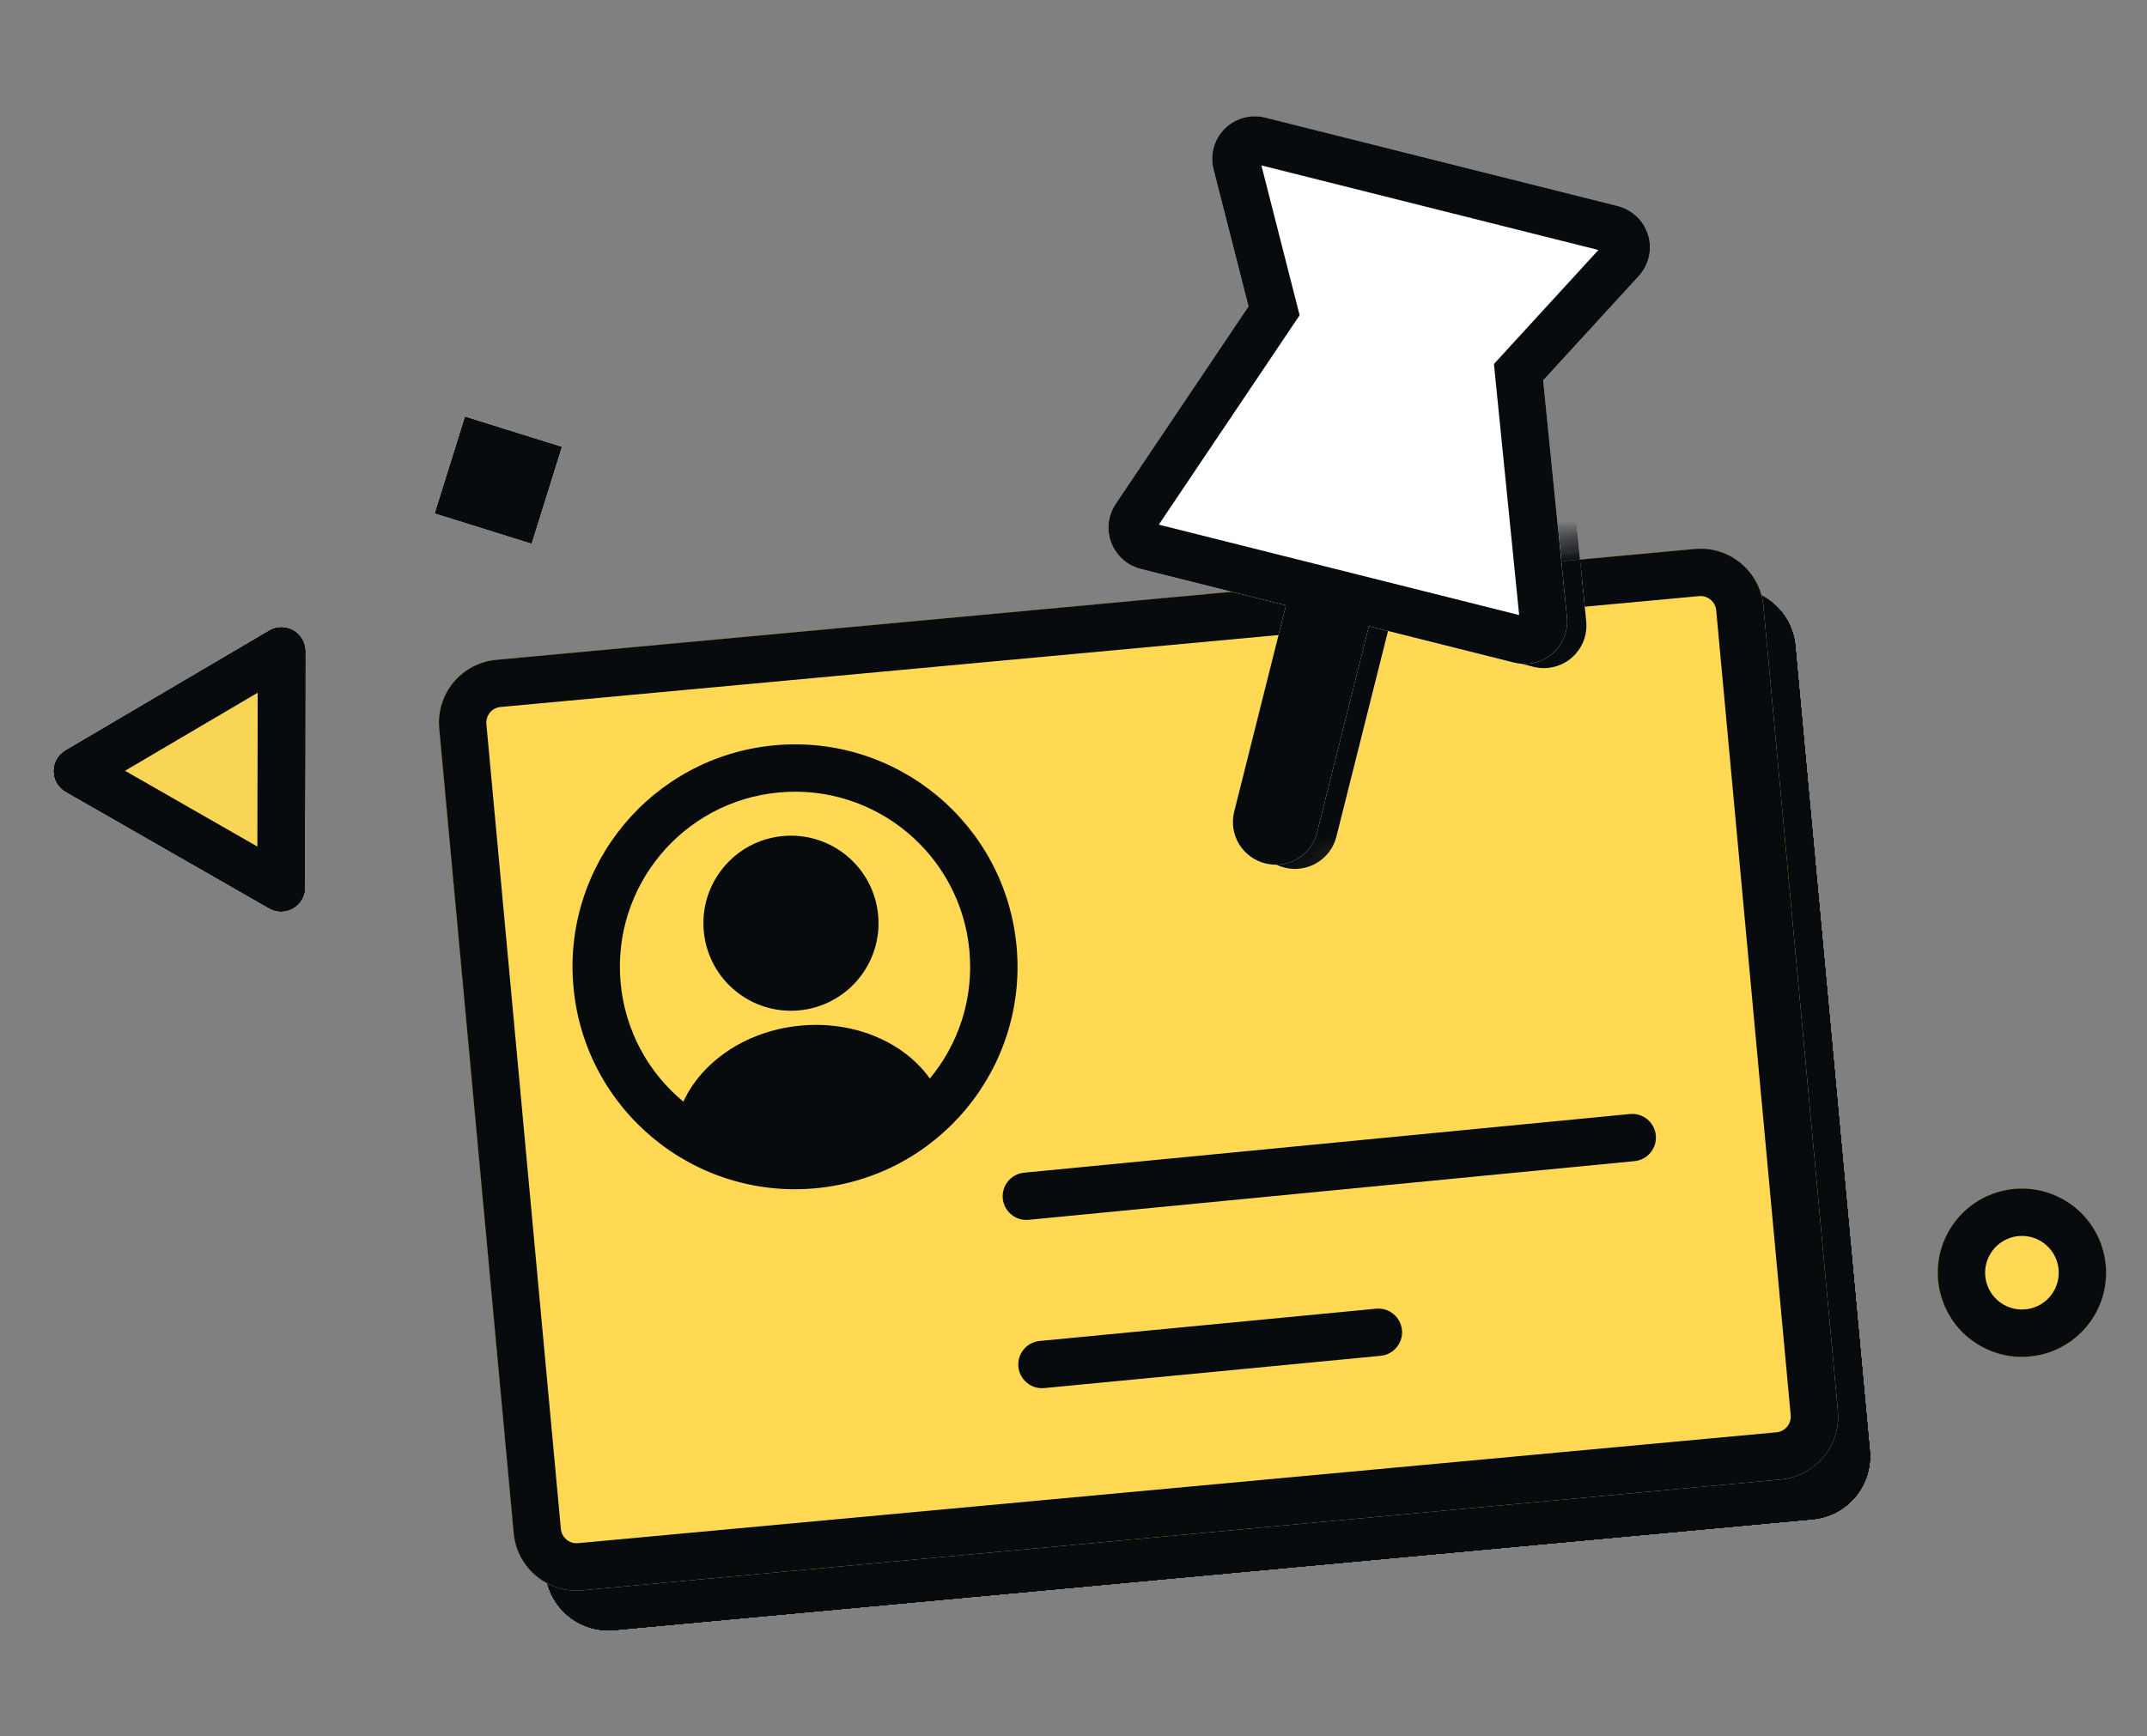 <svg width="68" height="55" viewBox="0 0 68 55" fill="none" xmlns="http://www.w3.org/2000/svg">
<rect x="0" y="0" width="68" height="55" fill="#808080" stroke="none"/>
<path d="M14.92 24.338C14.818 23.238 15.627 22.264 16.727 22.163L54.683 18.651C55.783 18.549 56.757 19.358 56.859 20.458L59.218 45.954C59.319 47.054 58.51 48.028 57.41 48.13L19.454 51.641C18.355 51.743 17.38 50.934 17.279 49.834L14.92 24.338Z" fill="#080B0E"/>
<path fill-rule="evenodd" clip-rule="evenodd" d="M54.821 20.145L16.865 23.656C16.59 23.682 16.388 23.925 16.413 24.2L18.772 49.696C18.798 49.971 19.041 50.173 19.316 50.148L57.272 46.636C57.547 46.611 57.749 46.367 57.724 46.092L55.365 20.596C55.34 20.321 55.096 20.119 54.821 20.145ZM16.727 22.163C15.627 22.264 14.818 23.238 14.92 24.338L17.279 49.834C17.38 50.934 18.355 51.743 19.454 51.641L57.41 48.13C58.51 48.028 59.319 47.054 59.218 45.954L56.859 20.458C56.757 19.358 55.783 18.549 54.683 18.651L16.727 22.163Z" fill="#080B0E"/>
<path d="M13.911 23.08C13.809 21.98 14.618 21.006 15.718 20.904L53.674 17.392C54.774 17.29 55.748 18.099 55.85 19.199L58.209 44.695C58.311 45.795 57.502 46.769 56.402 46.871L18.446 50.383C17.346 50.484 16.372 49.675 16.27 48.575L13.911 23.08Z" fill="#FFD954"/>
<path fill-rule="evenodd" clip-rule="evenodd" d="M53.812 18.886L15.857 22.398C15.582 22.423 15.379 22.666 15.405 22.941L17.764 48.437C17.789 48.712 18.032 48.914 18.307 48.889L56.264 45.377C56.538 45.352 56.741 45.108 56.715 44.833L54.356 19.338C54.331 19.063 54.087 18.86 53.812 18.886ZM15.718 20.904C14.618 21.006 13.809 21.98 13.911 23.08L16.27 48.575C16.372 49.675 17.346 50.484 18.446 50.383L56.402 46.871C57.502 46.769 58.311 45.795 58.209 44.695L55.85 19.199C55.748 18.099 54.774 17.29 53.674 17.392L15.718 20.904Z" fill="#080B0E"/>
<path fill-rule="evenodd" clip-rule="evenodd" d="M31.76 37.971C31.721 37.559 32.022 37.192 32.435 37.152L51.624 35.293C52.036 35.253 52.403 35.555 52.443 35.967C52.483 36.379 52.181 36.746 51.769 36.786L32.579 38.645C32.167 38.685 31.8 38.383 31.76 37.971Z" fill="#080B0E"/>
<path fill-rule="evenodd" clip-rule="evenodd" d="M32.254 43.301C32.215 42.888 32.517 42.522 32.929 42.483L43.585 41.461C43.997 41.421 44.363 41.723 44.403 42.136C44.442 42.548 44.14 42.914 43.728 42.954L33.072 43.976C32.66 44.015 32.294 43.713 32.254 43.301Z" fill="#080B0E"/>
<path d="M8.914 20.629L8.903 28.119L2.459 24.428L8.914 20.629Z" fill="#FFD954" fill-opacity="0.45"/>
<path fill-rule="evenodd" clip-rule="evenodd" d="M9.286 19.978C9.52 20.112 9.664 20.361 9.664 20.63L9.653 28.12C9.653 28.387 9.51 28.634 9.279 28.768C9.047 28.902 8.762 28.902 8.53 28.77L2.087 25.079C1.855 24.946 1.711 24.7 1.709 24.433C1.708 24.166 1.848 23.918 2.079 23.782L8.533 19.983C8.765 19.846 9.053 19.845 9.286 19.978ZM3.953 24.419L8.155 26.826L8.162 21.942L3.953 24.419Z" fill="#080B0E"/>
<path d="M66.323 41.695C65.565 42.956 63.927 43.364 62.665 42.606C61.404 41.847 60.996 40.209 61.754 38.947C62.513 37.686 64.151 37.278 65.412 38.037C66.674 38.795 67.082 40.433 66.323 41.695Z" fill="#FFD954"/>
<path fill-rule="evenodd" clip-rule="evenodd" d="M63.438 41.32C63.99 41.652 64.706 41.474 65.038 40.922C65.37 40.37 65.191 39.654 64.639 39.322C64.088 38.99 63.371 39.169 63.04 39.721C62.708 40.272 62.886 40.988 63.438 41.32ZM62.665 42.606C63.927 43.364 65.565 42.956 66.323 41.695C67.082 40.433 66.674 38.795 65.412 38.037C64.151 37.278 62.513 37.686 61.754 38.947C60.996 40.209 61.404 41.847 62.665 42.606Z" fill="#080B0E"/>
<path d="M14.736 13.214L17.779 14.165L16.828 17.208L13.785 16.257L14.736 13.214Z" fill="#080B0E"/>
<mask id="mask0_6722_32125" style="mask-type:alpha" maskUnits="userSpaceOnUse" x="35" y="17" width="17" height="12">
<path d="M51.104 17.647L36.507 18.892C36.364 20.567 36.057 23.974 35.981 24.204C35.885 24.491 37.129 27.506 37.369 28.128C37.56 28.626 39.012 28.495 39.714 28.368C42.394 27.809 47.85 26.645 48.233 26.453C48.616 26.262 50.339 22.928 51.152 21.285L51.104 17.647Z" fill="#D9D9D9"/>
</mask>
<g mask="url(#mask0_6722_32125)">
<path fill-rule="evenodd" clip-rule="evenodd" d="M51.843 6.659C52.568 6.841 53.01 7.574 52.828 8.297C52.774 8.513 52.666 8.712 52.516 8.877L49.486 12.184L50.24 19.687C50.314 20.428 49.772 21.088 49.028 21.161C48.873 21.176 48.716 21.164 48.565 21.126L43.967 19.972L42.326 26.51C42.144 27.232 41.409 27.67 40.684 27.488C39.959 27.306 39.518 26.573 39.699 25.851L41.34 19.312L36.743 18.159C36.018 17.977 35.577 17.244 35.758 16.521C35.796 16.371 35.859 16.228 35.946 16.099L40.153 9.841L39.045 5.496C38.861 4.773 39.299 4.04 40.023 3.858C40.24 3.804 40.468 3.804 40.685 3.858L51.843 6.659Z" fill="white"/>
<path fill-rule="evenodd" clip-rule="evenodd" d="M47.927 11.665L51.236 8.053L40.562 5.374L41.773 10.121L37.312 16.755L48.726 19.62L47.927 11.665ZM49.486 12.184L52.516 8.877C52.666 8.712 52.774 8.513 52.828 8.297C53.01 7.574 52.568 6.841 51.843 6.659L40.685 3.858C40.468 3.804 40.24 3.804 40.023 3.858C39.299 4.04 38.861 4.773 39.045 5.496L40.153 9.841L35.946 16.099C35.859 16.228 35.796 16.371 35.758 16.521C35.577 17.244 36.018 17.977 36.743 18.159L41.34 19.312L39.699 25.851C39.518 26.573 39.959 27.306 40.684 27.488C41.409 27.67 42.144 27.232 42.326 26.51L43.967 19.972L48.565 21.126C48.716 21.164 48.873 21.176 49.028 21.161C49.772 21.088 50.314 20.428 50.24 19.687L49.486 12.184Z" fill="#080B0E"/>
</g>
<path d="M30.703 30.118C30.985 33.168 28.741 35.87 25.691 36.152C22.641 36.434 19.939 34.19 19.657 31.14C19.375 28.09 21.619 25.388 24.669 25.106C27.719 24.824 30.421 27.068 30.703 30.118Z" fill="#FFD954"/>
<path fill-rule="evenodd" clip-rule="evenodd" d="M32.197 29.98C32.555 33.855 29.704 37.287 25.829 37.646C21.954 38.004 18.522 35.153 18.163 31.278C17.805 27.403 20.655 23.971 24.531 23.612C28.406 23.254 31.838 26.105 32.197 29.98ZM25.691 36.152C28.741 35.87 30.985 33.168 30.703 30.118C30.421 27.068 27.719 24.824 24.669 25.106C21.619 25.388 19.375 28.09 19.657 31.14C19.939 34.19 22.641 36.434 25.691 36.152Z" fill="#080B0E"/>
<path d="M27.813 28.993C27.954 30.518 26.832 31.869 25.307 32.01C23.782 32.151 22.431 31.029 22.29 29.504C22.149 27.978 23.271 26.628 24.796 26.487C26.321 26.346 27.672 27.467 27.813 28.993Z" fill="#080B0E"/>
<path fill-rule="evenodd" clip-rule="evenodd" d="M21.448 35.448C21.846 33.911 23.401 32.673 25.361 32.492C27.32 32.311 29.076 33.241 29.749 34.679C28.799 35.861 27.39 36.672 25.761 36.823C24.132 36.973 22.599 36.435 21.448 35.448Z" fill="#080B0E"/>
<path fill-rule="evenodd" clip-rule="evenodd" d="M51.232 6.525C51.958 6.707 52.399 7.441 52.218 8.163C52.163 8.379 52.056 8.578 51.905 8.743L48.876 12.05L49.629 19.553C49.704 20.294 49.161 20.954 48.417 21.027C48.262 21.042 48.105 21.03 47.954 20.992L43.356 19.838L41.715 26.376C41.534 27.098 40.799 27.536 40.073 27.354C39.348 27.172 38.907 26.439 39.088 25.717L40.729 19.179L36.132 18.025C35.407 17.843 34.966 17.11 35.147 16.387C35.185 16.237 35.249 16.094 35.335 15.965L39.543 9.707L38.434 5.362C38.25 4.639 38.688 3.906 39.413 3.724C39.63 3.67 39.857 3.67 40.075 3.725L51.232 6.525Z" fill="white"/>
<path fill-rule="evenodd" clip-rule="evenodd" d="M47.316 11.532L50.625 7.92L39.951 5.24L41.162 9.987L36.702 16.621L48.115 19.486L47.316 11.532ZM48.876 12.05L51.905 8.743C52.056 8.578 52.163 8.379 52.218 8.163C52.399 7.441 51.958 6.707 51.232 6.525L40.075 3.725C39.857 3.67 39.63 3.67 39.413 3.724C38.688 3.906 38.25 4.639 38.434 5.362L39.543 9.707L35.335 15.965C35.249 16.094 35.185 16.237 35.147 16.387C34.966 17.11 35.407 17.843 36.132 18.025L40.729 19.179L39.088 25.717C38.907 26.439 39.348 27.172 40.073 27.354C40.799 27.536 41.534 27.098 41.715 26.376L43.356 19.838L47.954 20.992C48.105 21.03 48.262 21.042 48.417 21.027C49.161 20.954 49.704 20.294 49.629 19.553L48.876 12.05Z" fill="#080B0E"/>
<path d="M14.92 24.338C14.818 23.238 15.627 22.264 16.727 22.163L54.683 18.651C55.783 18.549 56.757 19.358 56.859 20.458L59.218 45.954C59.319 47.054 58.51 48.028 57.41 48.13L19.454 51.641C18.355 51.743 17.38 50.934 17.279 49.834L14.92 24.338Z" fill="#080B0E"/>
<path fill-rule="evenodd" clip-rule="evenodd" d="M54.821 20.145L16.865 23.656C16.59 23.682 16.388 23.925 16.413 24.2L18.772 49.696C18.798 49.971 19.041 50.173 19.316 50.148L57.272 46.636C57.547 46.611 57.749 46.367 57.724 46.092L55.365 20.596C55.34 20.321 55.096 20.119 54.821 20.145ZM16.727 22.163C15.627 22.264 14.818 23.238 14.92 24.338L17.279 49.834C17.38 50.934 18.355 51.743 19.454 51.641L57.41 48.13C58.51 48.028 59.319 47.054 59.218 45.954L56.859 20.458C56.757 19.358 55.783 18.549 54.683 18.651L16.727 22.163Z" fill="#080B0E"/>
<path d="M13.911 23.08C13.809 21.98 14.618 21.006 15.718 20.904L53.674 17.392C54.774 17.29 55.748 18.099 55.85 19.199L58.209 44.695C58.311 45.795 57.502 46.769 56.402 46.871L18.446 50.383C17.346 50.484 16.372 49.675 16.27 48.575L13.911 23.08Z" fill="#FFD954"/>
<path fill-rule="evenodd" clip-rule="evenodd" d="M53.812 18.886L15.857 22.398C15.582 22.423 15.379 22.666 15.405 22.941L17.764 48.437C17.789 48.712 18.032 48.914 18.307 48.889L56.264 45.377C56.538 45.352 56.741 45.108 56.715 44.833L54.356 19.338C54.331 19.063 54.087 18.86 53.812 18.886ZM15.718 20.904C14.618 21.006 13.809 21.98 13.911 23.08L16.27 48.575C16.372 49.675 17.346 50.484 18.446 50.383L56.402 46.871C57.502 46.769 58.311 45.795 58.209 44.695L55.85 19.199C55.748 18.099 54.774 17.29 53.674 17.392L15.718 20.904Z" fill="#080B0E"/>
<path fill-rule="evenodd" clip-rule="evenodd" d="M31.76 37.971C31.721 37.559 32.022 37.192 32.435 37.152L51.624 35.293C52.036 35.253 52.403 35.555 52.443 35.967C52.483 36.379 52.181 36.746 51.769 36.786L32.579 38.645C32.167 38.685 31.8 38.383 31.76 37.971Z" fill="#080B0E"/>
<path fill-rule="evenodd" clip-rule="evenodd" d="M32.254 43.301C32.215 42.888 32.517 42.522 32.929 42.483L43.585 41.461C43.997 41.421 44.363 41.723 44.403 42.136C44.442 42.548 44.14 42.914 43.728 42.954L33.072 43.976C32.66 44.015 32.294 43.713 32.254 43.301Z" fill="#080B0E"/>
<path d="M8.914 20.629L8.903 28.119L2.459 24.428L8.914 20.629Z" fill="#FFD954" fill-opacity="0.45"/>
<path fill-rule="evenodd" clip-rule="evenodd" d="M9.286 19.978C9.52 20.112 9.664 20.361 9.664 20.63L9.653 28.12C9.653 28.387 9.51 28.634 9.279 28.768C9.047 28.902 8.762 28.902 8.53 28.77L2.087 25.079C1.855 24.946 1.711 24.7 1.709 24.433C1.708 24.166 1.848 23.918 2.079 23.782L8.533 19.983C8.765 19.846 9.053 19.845 9.286 19.978ZM3.953 24.419L8.155 26.826L8.162 21.942L3.953 24.419Z" fill="#080B0E"/>
<path d="M66.323 41.695C65.565 42.956 63.927 43.364 62.665 42.606C61.404 41.847 60.996 40.209 61.754 38.947C62.513 37.686 64.151 37.278 65.412 38.037C66.674 38.795 67.082 40.433 66.323 41.695Z" fill="#FFD954"/>
<path fill-rule="evenodd" clip-rule="evenodd" d="M63.438 41.32C63.99 41.652 64.706 41.474 65.038 40.922C65.37 40.37 65.191 39.654 64.639 39.322C64.088 38.99 63.371 39.169 63.04 39.721C62.708 40.272 62.886 40.988 63.438 41.32ZM62.665 42.606C63.927 43.364 65.565 42.956 66.323 41.695C67.082 40.433 66.674 38.795 65.412 38.037C64.151 37.278 62.513 37.686 61.754 38.947C60.996 40.209 61.404 41.847 62.665 42.606Z" fill="#080B0E"/>
<path d="M14.736 13.214L17.779 14.165L16.828 17.208L13.785 16.257L14.736 13.214Z" fill="#080B0E"/>
<mask id="mask1_6722_32125" style="mask-type:alpha" maskUnits="userSpaceOnUse" x="35" y="17" width="17" height="12">
<path d="M51.104 17.647L36.507 18.892C36.364 20.567 36.057 23.974 35.981 24.204C35.885 24.491 37.129 27.506 37.369 28.128C37.56 28.626 39.012 28.495 39.714 28.368C42.394 27.809 47.85 26.645 48.233 26.453C48.616 26.262 50.339 22.928 51.152 21.285L51.104 17.647Z" fill="#D9D9D9"/>
</mask>
<g mask="url(#mask1_6722_32125)">
<path fill-rule="evenodd" clip-rule="evenodd" d="M51.843 6.659C52.568 6.841 53.01 7.574 52.828 8.297C52.774 8.513 52.666 8.712 52.516 8.877L49.486 12.184L50.24 19.687C50.314 20.428 49.772 21.088 49.028 21.161C48.873 21.176 48.716 21.164 48.565 21.126L43.967 19.972L42.326 26.51C42.144 27.232 41.409 27.67 40.684 27.488C39.959 27.306 39.518 26.573 39.699 25.851L41.34 19.312L36.743 18.159C36.018 17.977 35.577 17.244 35.758 16.521C35.796 16.371 35.859 16.228 35.946 16.099L40.153 9.841L39.045 5.496C38.861 4.773 39.299 4.04 40.023 3.858C40.24 3.804 40.468 3.804 40.685 3.858L51.843 6.659Z" fill="white"/>
<path fill-rule="evenodd" clip-rule="evenodd" d="M47.927 11.665L51.236 8.053L40.562 5.374L41.773 10.121L37.312 16.755L48.726 19.62L47.927 11.665ZM49.486 12.184L52.516 8.877C52.666 8.712 52.774 8.513 52.828 8.297C53.01 7.574 52.568 6.841 51.843 6.659L40.685 3.858C40.468 3.804 40.24 3.804 40.023 3.858C39.299 4.04 38.861 4.773 39.045 5.496L40.153 9.841L35.946 16.099C35.859 16.228 35.796 16.371 35.758 16.521C35.577 17.244 36.018 17.977 36.743 18.159L41.34 19.312L39.699 25.851C39.518 26.573 39.959 27.306 40.684 27.488C41.409 27.67 42.144 27.232 42.326 26.51L43.967 19.972L48.565 21.126C48.716 21.164 48.873 21.176 49.028 21.161C49.772 21.088 50.314 20.428 50.24 19.687L49.486 12.184Z" fill="#080B0E"/>
</g>
<path d="M30.703 30.118C30.985 33.168 28.741 35.87 25.691 36.152C22.641 36.434 19.939 34.19 19.657 31.14C19.375 28.09 21.619 25.388 24.669 25.106C27.719 24.824 30.421 27.068 30.703 30.118Z" fill="#FFD954"/>
<path fill-rule="evenodd" clip-rule="evenodd" d="M32.197 29.98C32.555 33.855 29.704 37.287 25.829 37.646C21.954 38.004 18.522 35.153 18.163 31.278C17.805 27.403 20.655 23.971 24.531 23.612C28.406 23.254 31.838 26.105 32.197 29.98ZM25.691 36.152C28.741 35.87 30.985 33.168 30.703 30.118C30.421 27.068 27.719 24.824 24.669 25.106C21.619 25.388 19.375 28.09 19.657 31.14C19.939 34.19 22.641 36.434 25.691 36.152Z" fill="#080B0E"/>
<path d="M27.813 28.993C27.954 30.518 26.832 31.869 25.307 32.01C23.782 32.151 22.431 31.029 22.29 29.504C22.149 27.978 23.271 26.628 24.796 26.487C26.321 26.346 27.672 27.467 27.813 28.993Z" fill="#080B0E"/>
<path fill-rule="evenodd" clip-rule="evenodd" d="M21.448 35.448C21.846 33.911 23.401 32.673 25.361 32.492C27.32 32.311 29.076 33.241 29.749 34.679C28.799 35.861 27.39 36.672 25.761 36.823C24.132 36.973 22.599 36.435 21.448 35.448Z" fill="#080B0E"/>
<path fill-rule="evenodd" clip-rule="evenodd" d="M51.232 6.525C51.958 6.707 52.399 7.441 52.218 8.163C52.163 8.379 52.056 8.578 51.905 8.743L48.876 12.05L49.629 19.553C49.704 20.294 49.161 20.954 48.417 21.027C48.262 21.042 48.105 21.03 47.954 20.992L43.356 19.838L41.715 26.376C41.534 27.098 40.799 27.536 40.073 27.354C39.348 27.172 38.907 26.439 39.088 25.717L40.729 19.179L36.132 18.025C35.407 17.843 34.966 17.11 35.147 16.387C35.185 16.237 35.249 16.094 35.335 15.965L39.543 9.707L38.434 5.362C38.25 4.639 38.688 3.906 39.413 3.724C39.63 3.67 39.857 3.67 40.075 3.725L51.232 6.525Z" fill="white"/>
<path fill-rule="evenodd" clip-rule="evenodd" d="M47.316 11.532L50.625 7.92L39.951 5.24L41.162 9.987L36.702 16.621L48.115 19.486L47.316 11.532ZM48.876 12.05L51.905 8.743C52.056 8.578 52.163 8.379 52.218 8.163C52.399 7.441 51.958 6.707 51.232 6.525L40.075 3.725C39.857 3.67 39.63 3.67 39.413 3.724C38.688 3.906 38.25 4.639 38.434 5.362L39.543 9.707L35.335 15.965C35.249 16.094 35.185 16.237 35.147 16.387C34.966 17.11 35.407 17.843 36.132 18.025L40.729 19.179L39.088 25.717C38.907 26.439 39.348 27.172 40.073 27.354C40.799 27.536 41.534 27.098 41.715 26.376L43.356 19.838L47.954 20.992C48.105 21.03 48.262 21.042 48.417 21.027C49.161 20.954 49.704 20.294 49.629 19.553L48.876 12.05Z" fill="#080B0E"/>
<path d="M14.92 24.338C14.818 23.238 15.627 22.264 16.727 22.163L54.683 18.651C55.783 18.549 56.757 19.358 56.859 20.458L59.218 45.954C59.319 47.054 58.51 48.028 57.41 48.13L19.454 51.641C18.355 51.743 17.38 50.934 17.279 49.834L14.92 24.338Z" fill="#080B0E"/>
<path fill-rule="evenodd" clip-rule="evenodd" d="M54.821 20.145L16.865 23.656C16.59 23.682 16.388 23.925 16.413 24.2L18.772 49.696C18.798 49.971 19.041 50.173 19.316 50.148L57.272 46.636C57.547 46.611 57.749 46.367 57.724 46.092L55.365 20.596C55.34 20.321 55.096 20.119 54.821 20.145ZM16.727 22.163C15.627 22.264 14.818 23.238 14.92 24.338L17.279 49.834C17.38 50.934 18.355 51.743 19.454 51.641L57.41 48.13C58.51 48.028 59.319 47.054 59.218 45.954L56.859 20.458C56.757 19.358 55.783 18.549 54.683 18.651L16.727 22.163Z" fill="#080B0E"/>
<path d="M13.911 23.08C13.809 21.98 14.618 21.006 15.718 20.904L53.674 17.392C54.774 17.29 55.748 18.099 55.85 19.199L58.209 44.695C58.311 45.795 57.502 46.769 56.402 46.871L18.446 50.383C17.346 50.484 16.372 49.675 16.27 48.575L13.911 23.08Z" fill="#FFD954"/>
<path fill-rule="evenodd" clip-rule="evenodd" d="M53.812 18.886L15.857 22.398C15.582 22.423 15.379 22.666 15.405 22.941L17.764 48.437C17.789 48.712 18.032 48.914 18.307 48.889L56.264 45.377C56.538 45.352 56.741 45.108 56.715 44.833L54.356 19.338C54.331 19.063 54.087 18.86 53.812 18.886ZM15.718 20.904C14.618 21.006 13.809 21.98 13.911 23.08L16.27 48.575C16.372 49.675 17.346 50.484 18.446 50.383L56.402 46.871C57.502 46.769 58.311 45.795 58.209 44.695L55.85 19.199C55.748 18.099 54.774 17.29 53.674 17.392L15.718 20.904Z" fill="#080B0E"/>
<path fill-rule="evenodd" clip-rule="evenodd" d="M31.76 37.971C31.721 37.559 32.022 37.192 32.435 37.152L51.624 35.293C52.036 35.253 52.403 35.555 52.443 35.967C52.483 36.379 52.181 36.746 51.769 36.786L32.579 38.645C32.167 38.685 31.8 38.383 31.76 37.971Z" fill="#080B0E"/>
<path fill-rule="evenodd" clip-rule="evenodd" d="M32.254 43.301C32.215 42.888 32.517 42.522 32.929 42.483L43.585 41.461C43.997 41.421 44.363 41.723 44.403 42.136C44.442 42.548 44.14 42.914 43.728 42.954L33.072 43.976C32.66 44.015 32.294 43.713 32.254 43.301Z" fill="#080B0E"/>
<path d="M8.914 20.629L8.903 28.119L2.459 24.428L8.914 20.629Z" fill="#FFD954" fill-opacity="0.45"/>
<path fill-rule="evenodd" clip-rule="evenodd" d="M9.286 19.978C9.52 20.112 9.664 20.361 9.664 20.63L9.653 28.12C9.653 28.387 9.51 28.634 9.279 28.768C9.047 28.902 8.762 28.902 8.53 28.77L2.087 25.079C1.855 24.946 1.711 24.7 1.709 24.433C1.708 24.166 1.848 23.918 2.079 23.782L8.533 19.983C8.765 19.846 9.053 19.845 9.286 19.978ZM3.953 24.419L8.155 26.826L8.162 21.942L3.953 24.419Z" fill="#080B0E"/>
<path d="M66.323 41.695C65.565 42.956 63.927 43.364 62.665 42.606C61.404 41.847 60.996 40.209 61.754 38.947C62.513 37.686 64.151 37.278 65.412 38.037C66.674 38.795 67.082 40.433 66.323 41.695Z" fill="#FFD954"/>
<path fill-rule="evenodd" clip-rule="evenodd" d="M63.438 41.32C63.99 41.652 64.706 41.474 65.038 40.922C65.37 40.37 65.191 39.654 64.639 39.322C64.088 38.99 63.371 39.169 63.04 39.721C62.708 40.272 62.886 40.988 63.438 41.32ZM62.665 42.606C63.927 43.364 65.565 42.956 66.323 41.695C67.082 40.433 66.674 38.795 65.412 38.037C64.151 37.278 62.513 37.686 61.754 38.947C60.996 40.209 61.404 41.847 62.665 42.606Z" fill="#080B0E"/>
<path d="M14.736 13.214L17.779 14.165L16.828 17.208L13.785 16.257L14.736 13.214Z" fill="#080B0E"/>
<mask id="mask2_6722_32125" style="mask-type:alpha" maskUnits="userSpaceOnUse" x="35" y="17" width="17" height="12">
<path d="M51.104 17.647L36.507 18.892C36.364 20.567 36.057 23.974 35.981 24.204C35.885 24.491 37.129 27.506 37.369 28.128C37.56 28.626 39.012 28.495 39.714 28.368C42.394 27.809 47.85 26.645 48.233 26.453C48.616 26.262 50.339 22.928 51.152 21.285L51.104 17.647Z" fill="#D9D9D9"/>
</mask>
<g mask="url(#mask2_6722_32125)">
<path fill-rule="evenodd" clip-rule="evenodd" d="M51.843 6.659C52.568 6.841 53.01 7.574 52.828 8.297C52.774 8.513 52.666 8.712 52.516 8.877L49.486 12.184L50.24 19.687C50.314 20.428 49.772 21.088 49.028 21.161C48.873 21.176 48.716 21.164 48.565 21.126L43.967 19.972L42.326 26.51C42.144 27.232 41.409 27.67 40.684 27.488C39.959 27.306 39.518 26.573 39.699 25.851L41.34 19.312L36.743 18.159C36.018 17.977 35.577 17.244 35.758 16.521C35.796 16.371 35.859 16.228 35.946 16.099L40.153 9.841L39.045 5.496C38.861 4.773 39.299 4.04 40.023 3.858C40.24 3.804 40.468 3.804 40.685 3.858L51.843 6.659Z" fill="white"/>
<path fill-rule="evenodd" clip-rule="evenodd" d="M47.927 11.665L51.236 8.053L40.562 5.374L41.773 10.121L37.312 16.755L48.726 19.62L47.927 11.665ZM49.486 12.184L52.516 8.877C52.666 8.712 52.774 8.513 52.828 8.297C53.01 7.574 52.568 6.841 51.843 6.659L40.685 3.858C40.468 3.804 40.24 3.804 40.023 3.858C39.299 4.04 38.861 4.773 39.045 5.496L40.153 9.841L35.946 16.099C35.859 16.228 35.796 16.371 35.758 16.521C35.577 17.244 36.018 17.977 36.743 18.159L41.34 19.312L39.699 25.851C39.518 26.573 39.959 27.306 40.684 27.488C41.409 27.67 42.144 27.232 42.326 26.51L43.967 19.972L48.565 21.126C48.716 21.164 48.873 21.176 49.028 21.161C49.772 21.088 50.314 20.428 50.24 19.687L49.486 12.184Z" fill="#080B0E"/>
</g>
<path d="M30.703 30.118C30.985 33.168 28.741 35.87 25.691 36.152C22.641 36.434 19.939 34.19 19.657 31.14C19.375 28.09 21.619 25.388 24.669 25.106C27.719 24.824 30.421 27.068 30.703 30.118Z" fill="#FFD954"/>
<path fill-rule="evenodd" clip-rule="evenodd" d="M32.197 29.98C32.555 33.855 29.704 37.287 25.829 37.646C21.954 38.004 18.522 35.153 18.163 31.278C17.805 27.403 20.655 23.971 24.531 23.612C28.406 23.254 31.838 26.105 32.197 29.98ZM25.691 36.152C28.741 35.87 30.985 33.168 30.703 30.118C30.421 27.068 27.719 24.824 24.669 25.106C21.619 25.388 19.375 28.09 19.657 31.14C19.939 34.19 22.641 36.434 25.691 36.152Z" fill="#080B0E"/>
<path d="M27.813 28.993C27.954 30.518 26.832 31.869 25.307 32.01C23.782 32.151 22.431 31.029 22.29 29.504C22.149 27.978 23.271 26.628 24.796 26.487C26.321 26.346 27.672 27.467 27.813 28.993Z" fill="#080B0E"/>
<path fill-rule="evenodd" clip-rule="evenodd" d="M21.448 35.448C21.846 33.911 23.401 32.673 25.361 32.492C27.32 32.311 29.076 33.241 29.749 34.679C28.799 35.861 27.39 36.672 25.761 36.823C24.132 36.973 22.599 36.435 21.448 35.448Z" fill="#080B0E"/>
<path fill-rule="evenodd" clip-rule="evenodd" d="M51.232 6.525C51.958 6.707 52.399 7.441 52.218 8.163C52.163 8.379 52.056 8.578 51.905 8.743L48.876 12.05L49.629 19.553C49.704 20.294 49.161 20.954 48.417 21.027C48.262 21.042 48.105 21.03 47.954 20.992L43.356 19.838L41.715 26.376C41.534 27.098 40.799 27.536 40.073 27.354C39.348 27.172 38.907 26.439 39.088 25.717L40.729 19.179L36.132 18.025C35.407 17.843 34.966 17.11 35.147 16.387C35.185 16.237 35.249 16.094 35.335 15.965L39.543 9.707L38.434 5.362C38.25 4.639 38.688 3.906 39.413 3.724C39.63 3.67 39.857 3.67 40.075 3.725L51.232 6.525Z" fill="white"/>
<path fill-rule="evenodd" clip-rule="evenodd" d="M47.316 11.532L50.625 7.92L39.951 5.24L41.162 9.987L36.702 16.621L48.115 19.486L47.316 11.532ZM48.876 12.05L51.905 8.743C52.056 8.578 52.163 8.379 52.218 8.163C52.399 7.441 51.958 6.707 51.232 6.525L40.075 3.725C39.857 3.67 39.63 3.67 39.413 3.724C38.688 3.906 38.25 4.639 38.434 5.362L39.543 9.707L35.335 15.965C35.249 16.094 35.185 16.237 35.147 16.387C34.966 17.11 35.407 17.843 36.132 18.025L40.729 19.179L39.088 25.717C38.907 26.439 39.348 27.172 40.073 27.354C40.799 27.536 41.534 27.098 41.715 26.376L43.356 19.838L47.954 20.992C48.105 21.03 48.262 21.042 48.417 21.027C49.161 20.954 49.704 20.294 49.629 19.553L48.876 12.05Z" fill="#080B0E"/>
<path d="M14.92 24.338C14.818 23.238 15.627 22.264 16.727 22.163L54.683 18.651C55.783 18.549 56.757 19.358 56.859 20.458L59.218 45.954C59.319 47.054 58.51 48.028 57.41 48.13L19.454 51.641C18.355 51.743 17.38 50.934 17.279 49.834L14.92 24.338Z" fill="#080B0E"/>
<path fill-rule="evenodd" clip-rule="evenodd" d="M54.821 20.145L16.865 23.656C16.59 23.682 16.388 23.925 16.413 24.2L18.772 49.696C18.798 49.971 19.041 50.173 19.316 50.148L57.272 46.636C57.547 46.611 57.749 46.367 57.724 46.092L55.365 20.596C55.34 20.321 55.096 20.119 54.821 20.145ZM16.727 22.163C15.627 22.264 14.818 23.238 14.92 24.338L17.279 49.834C17.38 50.934 18.355 51.743 19.454 51.641L57.41 48.13C58.51 48.028 59.319 47.054 59.218 45.954L56.859 20.458C56.757 19.358 55.783 18.549 54.683 18.651L16.727 22.163Z" fill="#080B0E"/>
<path d="M13.911 23.08C13.809 21.98 14.618 21.006 15.718 20.904L53.674 17.392C54.774 17.29 55.748 18.099 55.85 19.199L58.209 44.695C58.311 45.795 57.502 46.769 56.402 46.871L18.446 50.383C17.346 50.484 16.372 49.675 16.27 48.575L13.911 23.08Z" fill="#FFD954"/>
<path fill-rule="evenodd" clip-rule="evenodd" d="M53.812 18.886L15.857 22.398C15.582 22.423 15.379 22.666 15.405 22.941L17.764 48.437C17.789 48.712 18.032 48.914 18.307 48.889L56.264 45.377C56.538 45.352 56.741 45.108 56.715 44.833L54.356 19.338C54.331 19.063 54.087 18.86 53.812 18.886ZM15.718 20.904C14.618 21.006 13.809 21.98 13.911 23.08L16.27 48.575C16.372 49.675 17.346 50.484 18.446 50.383L56.402 46.871C57.502 46.769 58.311 45.795 58.209 44.695L55.85 19.199C55.748 18.099 54.774 17.29 53.674 17.392L15.718 20.904Z" fill="#080B0E"/>
<path fill-rule="evenodd" clip-rule="evenodd" d="M31.76 37.971C31.721 37.559 32.022 37.192 32.435 37.152L51.624 35.293C52.036 35.253 52.403 35.555 52.443 35.967C52.483 36.379 52.181 36.746 51.769 36.786L32.579 38.645C32.167 38.685 31.8 38.383 31.76 37.971Z" fill="#080B0E"/>
<path fill-rule="evenodd" clip-rule="evenodd" d="M32.254 43.301C32.215 42.888 32.517 42.522 32.929 42.483L43.585 41.461C43.997 41.421 44.363 41.723 44.403 42.136C44.442 42.548 44.14 42.914 43.728 42.954L33.072 43.976C32.66 44.015 32.294 43.713 32.254 43.301Z" fill="#080B0E"/>
<path d="M8.914 20.629L8.903 28.119L2.459 24.428L8.914 20.629Z" fill="#FFD954" fill-opacity="0.45"/>
<path fill-rule="evenodd" clip-rule="evenodd" d="M9.286 19.978C9.52 20.112 9.664 20.361 9.664 20.63L9.653 28.12C9.653 28.387 9.51 28.634 9.279 28.768C9.047 28.902 8.762 28.902 8.53 28.77L2.087 25.079C1.855 24.946 1.711 24.7 1.709 24.433C1.708 24.166 1.848 23.918 2.079 23.782L8.533 19.983C8.765 19.846 9.053 19.845 9.286 19.978ZM3.953 24.419L8.155 26.826L8.162 21.942L3.953 24.419Z" fill="#080B0E"/>
<path d="M66.323 41.695C65.565 42.956 63.927 43.364 62.665 42.606C61.404 41.847 60.996 40.209 61.754 38.947C62.513 37.686 64.151 37.278 65.412 38.037C66.674 38.795 67.082 40.433 66.323 41.695Z" fill="#FFD954"/>
<path fill-rule="evenodd" clip-rule="evenodd" d="M63.438 41.32C63.99 41.652 64.706 41.474 65.038 40.922C65.37 40.37 65.191 39.654 64.639 39.322C64.088 38.99 63.371 39.169 63.04 39.721C62.708 40.272 62.886 40.988 63.438 41.32ZM62.665 42.606C63.927 43.364 65.565 42.956 66.323 41.695C67.082 40.433 66.674 38.795 65.412 38.037C64.151 37.278 62.513 37.686 61.754 38.947C60.996 40.209 61.404 41.847 62.665 42.606Z" fill="#080B0E"/>
<path d="M14.736 13.214L17.779 14.165L16.828 17.208L13.785 16.257L14.736 13.214Z" fill="#080B0E"/>
<mask id="mask3_6722_32125" style="mask-type:alpha" maskUnits="userSpaceOnUse" x="35" y="17" width="17" height="12">
<path d="M51.104 17.647L36.507 18.892C36.364 20.567 36.057 23.974 35.981 24.204C35.885 24.491 37.129 27.506 37.369 28.128C37.56 28.626 39.012 28.495 39.714 28.368C42.394 27.809 47.85 26.645 48.233 26.453C48.616 26.262 50.339 22.928 51.152 21.285L51.104 17.647Z" fill="#D9D9D9"/>
</mask>
<g mask="url(#mask3_6722_32125)">
<path fill-rule="evenodd" clip-rule="evenodd" d="M51.843 6.659C52.568 6.841 53.01 7.574 52.828 8.297C52.774 8.513 52.666 8.712 52.516 8.877L49.486 12.184L50.24 19.687C50.314 20.428 49.772 21.088 49.028 21.161C48.873 21.176 48.716 21.164 48.565 21.126L43.967 19.972L42.326 26.51C42.144 27.232 41.409 27.67 40.684 27.488C39.959 27.306 39.518 26.573 39.699 25.851L41.34 19.312L36.743 18.159C36.018 17.977 35.577 17.244 35.758 16.521C35.796 16.371 35.859 16.228 35.946 16.099L40.153 9.841L39.045 5.496C38.861 4.773 39.299 4.04 40.023 3.858C40.24 3.804 40.468 3.804 40.685 3.858L51.843 6.659Z" fill="white"/>
<path fill-rule="evenodd" clip-rule="evenodd" d="M47.927 11.665L51.236 8.053L40.562 5.374L41.773 10.121L37.312 16.755L48.726 19.62L47.927 11.665ZM49.486 12.184L52.516 8.877C52.666 8.712 52.774 8.513 52.828 8.297C53.01 7.574 52.568 6.841 51.843 6.659L40.685 3.858C40.468 3.804 40.24 3.804 40.023 3.858C39.299 4.04 38.861 4.773 39.045 5.496L40.153 9.841L35.946 16.099C35.859 16.228 35.796 16.371 35.758 16.521C35.577 17.244 36.018 17.977 36.743 18.159L41.34 19.312L39.699 25.851C39.518 26.573 39.959 27.306 40.684 27.488C41.409 27.67 42.144 27.232 42.326 26.51L43.967 19.972L48.565 21.126C48.716 21.164 48.873 21.176 49.028 21.161C49.772 21.088 50.314 20.428 50.24 19.687L49.486 12.184Z" fill="#080B0E"/>
</g>
<path d="M30.703 30.118C30.985 33.168 28.741 35.87 25.691 36.152C22.641 36.434 19.939 34.19 19.657 31.14C19.375 28.09 21.619 25.388 24.669 25.106C27.719 24.824 30.421 27.068 30.703 30.118Z" fill="#FFD954"/>
<path fill-rule="evenodd" clip-rule="evenodd" d="M32.197 29.98C32.555 33.855 29.704 37.287 25.829 37.646C21.954 38.004 18.522 35.153 18.163 31.278C17.805 27.403 20.655 23.971 24.531 23.612C28.406 23.254 31.838 26.105 32.197 29.98ZM25.691 36.152C28.741 35.87 30.985 33.168 30.703 30.118C30.421 27.068 27.719 24.824 24.669 25.106C21.619 25.388 19.375 28.09 19.657 31.14C19.939 34.19 22.641 36.434 25.691 36.152Z" fill="#080B0E"/>
<path d="M27.813 28.993C27.954 30.518 26.832 31.869 25.307 32.01C23.782 32.151 22.431 31.029 22.29 29.504C22.149 27.978 23.271 26.628 24.796 26.487C26.321 26.346 27.672 27.467 27.813 28.993Z" fill="#080B0E"/>
<path fill-rule="evenodd" clip-rule="evenodd" d="M21.448 35.448C21.846 33.911 23.401 32.673 25.361 32.492C27.32 32.311 29.076 33.241 29.749 34.679C28.799 35.861 27.39 36.672 25.761 36.823C24.132 36.973 22.599 36.435 21.448 35.448Z" fill="#080B0E"/>
<path fill-rule="evenodd" clip-rule="evenodd" d="M51.232 6.525C51.958 6.707 52.399 7.441 52.218 8.163C52.163 8.379 52.056 8.578 51.905 8.743L48.876 12.05L49.629 19.553C49.704 20.294 49.161 20.954 48.417 21.027C48.262 21.042 48.105 21.03 47.954 20.992L43.356 19.838L41.715 26.376C41.534 27.098 40.799 27.536 40.073 27.354C39.348 27.172 38.907 26.439 39.088 25.717L40.729 19.179L36.132 18.025C35.407 17.843 34.966 17.11 35.147 16.387C35.185 16.237 35.249 16.094 35.335 15.965L39.543 9.707L38.434 5.362C38.25 4.639 38.688 3.906 39.413 3.724C39.63 3.67 39.857 3.67 40.075 3.725L51.232 6.525Z" fill="white"/>
<path fill-rule="evenodd" clip-rule="evenodd" d="M47.316 11.532L50.625 7.92L39.951 5.24L41.162 9.987L36.702 16.621L48.115 19.486L47.316 11.532ZM48.876 12.05L51.905 8.743C52.056 8.578 52.163 8.379 52.218 8.163C52.399 7.441 51.958 6.707 51.232 6.525L40.075 3.725C39.857 3.67 39.63 3.67 39.413 3.724C38.688 3.906 38.25 4.639 38.434 5.362L39.543 9.707L35.335 15.965C35.249 16.094 35.185 16.237 35.147 16.387C34.966 17.11 35.407 17.843 36.132 18.025L40.729 19.179L39.088 25.717C38.907 26.439 39.348 27.172 40.073 27.354C40.799 27.536 41.534 27.098 41.715 26.376L43.356 19.838L47.954 20.992C48.105 21.03 48.262 21.042 48.417 21.027C49.161 20.954 49.704 20.294 49.629 19.553L48.876 12.05Z" fill="#080B0E"/>
<path d="M14.92 24.338C14.818 23.238 15.627 22.264 16.727 22.163L54.683 18.651C55.783 18.549 56.757 19.358 56.859 20.458L59.218 45.954C59.319 47.054 58.51 48.028 57.41 48.13L19.454 51.641C18.355 51.743 17.38 50.934 17.279 49.834L14.92 24.338Z" fill="#080B0E"/>
<path fill-rule="evenodd" clip-rule="evenodd" d="M54.821 20.145L16.865 23.656C16.59 23.682 16.388 23.925 16.413 24.2L18.772 49.696C18.798 49.971 19.041 50.173 19.316 50.148L57.272 46.636C57.547 46.611 57.749 46.367 57.724 46.092L55.365 20.596C55.34 20.321 55.096 20.119 54.821 20.145ZM16.727 22.163C15.627 22.264 14.818 23.238 14.92 24.338L17.279 49.834C17.38 50.934 18.355 51.743 19.454 51.641L57.41 48.13C58.51 48.028 59.319 47.054 59.218 45.954L56.859 20.458C56.757 19.358 55.783 18.549 54.683 18.651L16.727 22.163Z" fill="#080B0E"/>
<path d="M13.911 23.08C13.809 21.98 14.618 21.006 15.718 20.904L53.674 17.392C54.774 17.29 55.748 18.099 55.85 19.199L58.209 44.695C58.311 45.795 57.502 46.769 56.402 46.871L18.446 50.383C17.346 50.484 16.372 49.675 16.27 48.575L13.911 23.08Z" fill="#FFD954"/>
<path fill-rule="evenodd" clip-rule="evenodd" d="M53.812 18.886L15.857 22.398C15.582 22.423 15.379 22.666 15.405 22.941L17.764 48.437C17.789 48.712 18.032 48.914 18.307 48.889L56.264 45.377C56.538 45.352 56.741 45.108 56.715 44.833L54.356 19.338C54.331 19.063 54.087 18.86 53.812 18.886ZM15.718 20.904C14.618 21.006 13.809 21.98 13.911 23.08L16.27 48.575C16.372 49.675 17.346 50.484 18.446 50.383L56.402 46.871C57.502 46.769 58.311 45.795 58.209 44.695L55.85 19.199C55.748 18.099 54.774 17.29 53.674 17.392L15.718 20.904Z" fill="#080B0E"/>
<path fill-rule="evenodd" clip-rule="evenodd" d="M31.76 37.971C31.721 37.559 32.022 37.192 32.435 37.152L51.624 35.293C52.036 35.253 52.403 35.555 52.443 35.967C52.483 36.379 52.181 36.746 51.769 36.786L32.579 38.645C32.167 38.685 31.8 38.383 31.76 37.971Z" fill="#080B0E"/>
<path fill-rule="evenodd" clip-rule="evenodd" d="M32.254 43.301C32.215 42.888 32.517 42.522 32.929 42.483L43.585 41.461C43.997 41.421 44.363 41.723 44.403 42.136C44.442 42.548 44.14 42.914 43.728 42.954L33.072 43.976C32.66 44.015 32.294 43.713 32.254 43.301Z" fill="#080B0E"/>
<path d="M8.914 20.629L8.903 28.119L2.459 24.428L8.914 20.629Z" fill="#FFD954" fill-opacity="0.45"/>
<path fill-rule="evenodd" clip-rule="evenodd" d="M9.286 19.978C9.52 20.112 9.664 20.361 9.664 20.63L9.653 28.12C9.653 28.387 9.51 28.634 9.279 28.768C9.047 28.902 8.762 28.902 8.53 28.77L2.087 25.079C1.855 24.946 1.711 24.7 1.709 24.433C1.708 24.166 1.848 23.918 2.079 23.782L8.533 19.983C8.765 19.846 9.053 19.845 9.286 19.978ZM3.953 24.419L8.155 26.826L8.162 21.942L3.953 24.419Z" fill="#080B0E"/>
<path d="M66.323 41.695C65.565 42.956 63.927 43.364 62.665 42.606C61.404 41.847 60.996 40.209 61.754 38.947C62.513 37.686 64.151 37.278 65.412 38.037C66.674 38.795 67.082 40.433 66.323 41.695Z" fill="#FFD954"/>
<path fill-rule="evenodd" clip-rule="evenodd" d="M63.438 41.32C63.99 41.652 64.706 41.474 65.038 40.922C65.37 40.37 65.191 39.654 64.639 39.322C64.088 38.99 63.371 39.169 63.04 39.721C62.708 40.272 62.886 40.988 63.438 41.32ZM62.665 42.606C63.927 43.364 65.565 42.956 66.323 41.695C67.082 40.433 66.674 38.795 65.412 38.037C64.151 37.278 62.513 37.686 61.754 38.947C60.996 40.209 61.404 41.847 62.665 42.606Z" fill="#080B0E"/>
<path d="M14.736 13.214L17.779 14.165L16.828 17.208L13.785 16.257L14.736 13.214Z" fill="#080B0E"/>
<mask id="mask4_6722_32125" style="mask-type:alpha" maskUnits="userSpaceOnUse" x="35" y="17" width="17" height="12">
<path d="M51.104 17.647L36.507 18.892C36.364 20.567 36.057 23.974 35.981 24.204C35.885 24.491 37.129 27.506 37.369 28.128C37.56 28.626 39.012 28.495 39.714 28.368C42.394 27.809 47.85 26.645 48.233 26.453C48.616 26.262 50.339 22.928 51.152 21.285L51.104 17.647Z" fill="#D9D9D9"/>
</mask>
<g mask="url(#mask4_6722_32125)">
<path fill-rule="evenodd" clip-rule="evenodd" d="M51.843 6.659C52.568 6.841 53.01 7.574 52.828 8.297C52.774 8.513 52.666 8.712 52.516 8.877L49.486 12.184L50.24 19.687C50.314 20.428 49.772 21.088 49.028 21.161C48.873 21.176 48.716 21.164 48.565 21.126L43.967 19.972L42.326 26.51C42.144 27.232 41.409 27.67 40.684 27.488C39.959 27.306 39.518 26.573 39.699 25.851L41.34 19.312L36.743 18.159C36.018 17.977 35.577 17.244 35.758 16.521C35.796 16.371 35.859 16.228 35.946 16.099L40.153 9.841L39.045 5.496C38.861 4.773 39.299 4.04 40.023 3.858C40.24 3.804 40.468 3.804 40.685 3.858L51.843 6.659Z" fill="white"/>
<path fill-rule="evenodd" clip-rule="evenodd" d="M47.927 11.665L51.236 8.053L40.562 5.374L41.773 10.121L37.312 16.755L48.726 19.62L47.927 11.665ZM49.486 12.184L52.516 8.877C52.666 8.712 52.774 8.513 52.828 8.297C53.01 7.574 52.568 6.841 51.843 6.659L40.685 3.858C40.468 3.804 40.24 3.804 40.023 3.858C39.299 4.04 38.861 4.773 39.045 5.496L40.153 9.841L35.946 16.099C35.859 16.228 35.796 16.371 35.758 16.521C35.577 17.244 36.018 17.977 36.743 18.159L41.34 19.312L39.699 25.851C39.518 26.573 39.959 27.306 40.684 27.488C41.409 27.67 42.144 27.232 42.326 26.51L43.967 19.972L48.565 21.126C48.716 21.164 48.873 21.176 49.028 21.161C49.772 21.088 50.314 20.428 50.24 19.687L49.486 12.184Z" fill="#080B0E"/>
</g>
<path d="M30.703 30.118C30.985 33.168 28.741 35.87 25.691 36.152C22.641 36.434 19.939 34.19 19.657 31.14C19.375 28.09 21.619 25.388 24.669 25.106C27.719 24.824 30.421 27.068 30.703 30.118Z" fill="#FFD954"/>
<path fill-rule="evenodd" clip-rule="evenodd" d="M32.197 29.98C32.555 33.855 29.704 37.287 25.829 37.646C21.954 38.004 18.522 35.153 18.163 31.278C17.805 27.403 20.655 23.971 24.531 23.612C28.406 23.254 31.838 26.105 32.197 29.98ZM25.691 36.152C28.741 35.87 30.985 33.168 30.703 30.118C30.421 27.068 27.719 24.824 24.669 25.106C21.619 25.388 19.375 28.09 19.657 31.14C19.939 34.19 22.641 36.434 25.691 36.152Z" fill="#080B0E"/>
<path d="M27.813 28.993C27.954 30.518 26.832 31.869 25.307 32.01C23.782 32.151 22.431 31.029 22.29 29.504C22.149 27.978 23.271 26.628 24.796 26.487C26.321 26.346 27.672 27.467 27.813 28.993Z" fill="#080B0E"/>
<path fill-rule="evenodd" clip-rule="evenodd" d="M21.448 35.448C21.846 33.911 23.401 32.673 25.361 32.492C27.32 32.311 29.076 33.241 29.749 34.679C28.799 35.861 27.39 36.672 25.761 36.823C24.132 36.973 22.599 36.435 21.448 35.448Z" fill="#080B0E"/>
<path fill-rule="evenodd" clip-rule="evenodd" d="M51.232 6.525C51.958 6.707 52.399 7.441 52.218 8.163C52.163 8.379 52.056 8.578 51.905 8.743L48.876 12.05L49.629 19.553C49.704 20.294 49.161 20.954 48.417 21.027C48.262 21.042 48.105 21.03 47.954 20.992L43.356 19.838L41.715 26.376C41.534 27.098 40.799 27.536 40.073 27.354C39.348 27.172 38.907 26.439 39.088 25.717L40.729 19.179L36.132 18.025C35.407 17.843 34.966 17.11 35.147 16.387C35.185 16.237 35.249 16.094 35.335 15.965L39.543 9.707L38.434 5.362C38.25 4.639 38.688 3.906 39.413 3.724C39.63 3.67 39.857 3.67 40.075 3.725L51.232 6.525Z" fill="white"/>
<path fill-rule="evenodd" clip-rule="evenodd" d="M47.316 11.532L50.625 7.92L39.951 5.24L41.162 9.987L36.702 16.621L48.115 19.486L47.316 11.532ZM48.876 12.05L51.905 8.743C52.056 8.578 52.163 8.379 52.218 8.163C52.399 7.441 51.958 6.707 51.232 6.525L40.075 3.725C39.857 3.67 39.63 3.67 39.413 3.724C38.688 3.906 38.25 4.639 38.434 5.362L39.543 9.707L35.335 15.965C35.249 16.094 35.185 16.237 35.147 16.387C34.966 17.11 35.407 17.843 36.132 18.025L40.729 19.179L39.088 25.717C38.907 26.439 39.348 27.172 40.073 27.354C40.799 27.536 41.534 27.098 41.715 26.376L43.356 19.838L47.954 20.992C48.105 21.03 48.262 21.042 48.417 21.027C49.161 20.954 49.704 20.294 49.629 19.553L48.876 12.05Z" fill="#080B0E"/>
</svg>
